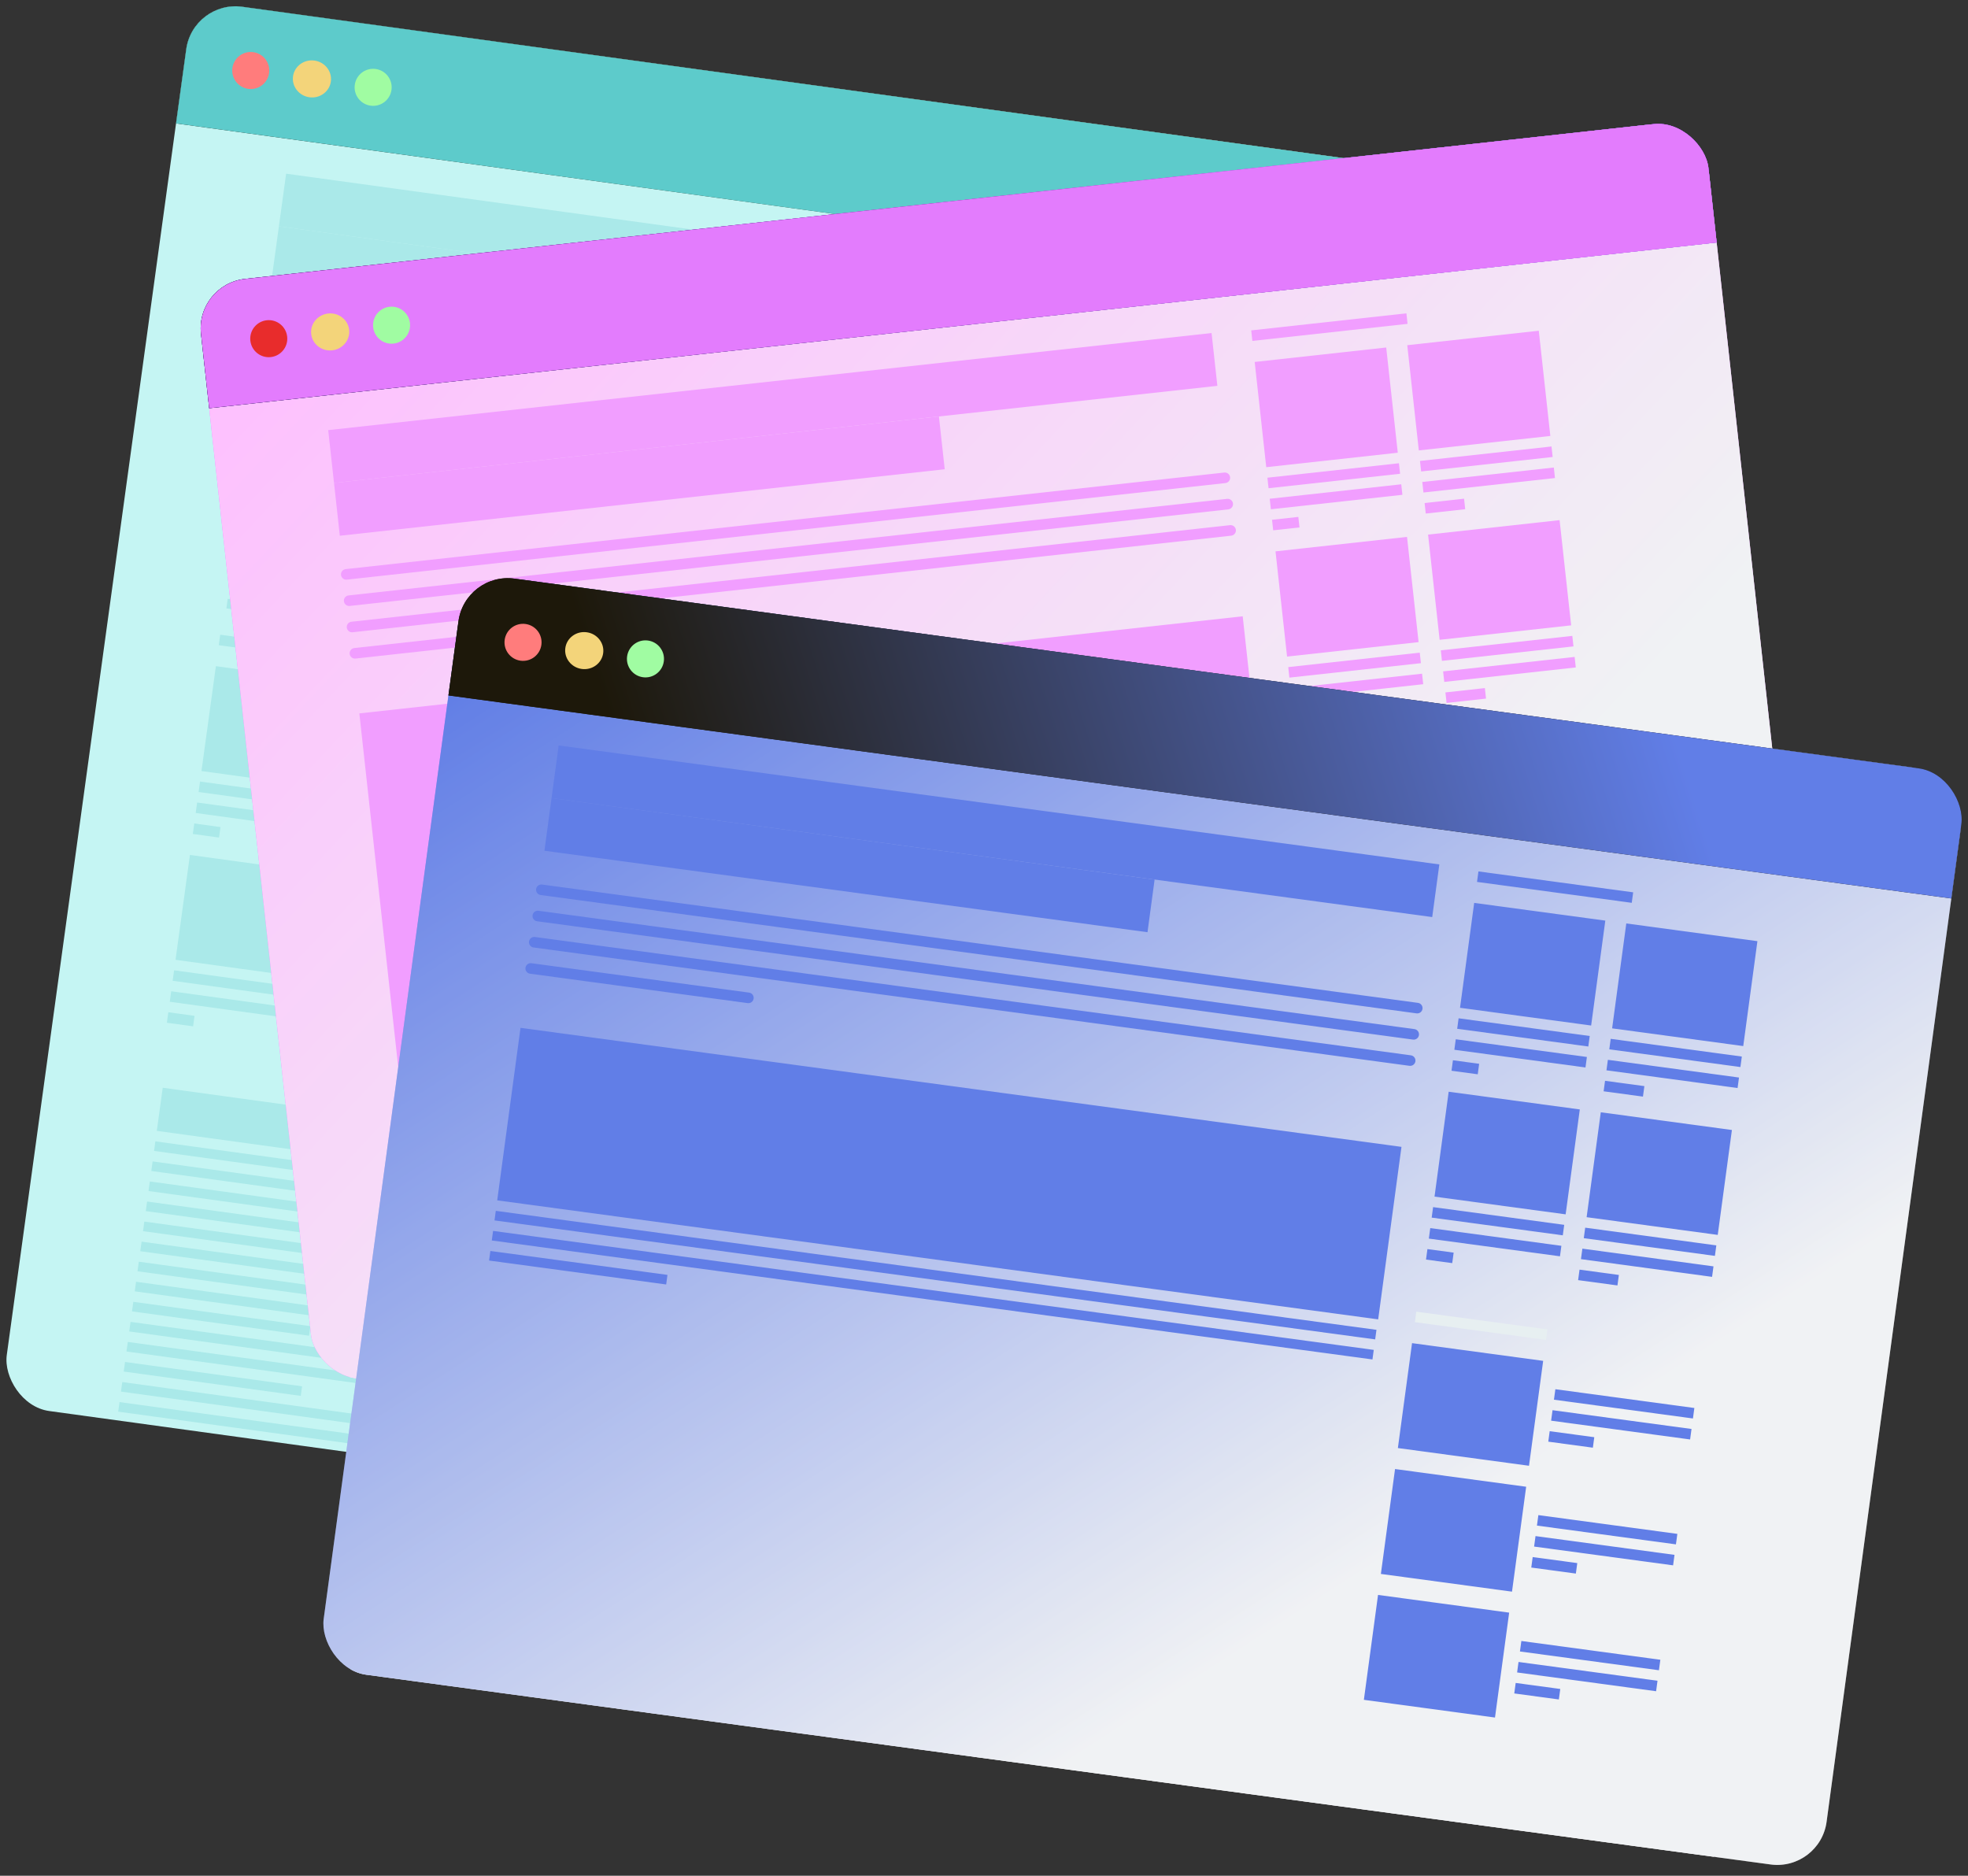 <svg width="277" height="264" viewBox="0 0 277 264" fill="none" xmlns="http://www.w3.org/2000/svg">
<rect x="0" y="0" width="277" height="264" fill="#333333" stroke="none"/>
<g clip-path="url(#clip0_4580_703)">
<rect x="27.166" width="213.5" height="199.5" rx="7" transform="rotate(7.826 27.166 0)" fill="#C5F5F3"/>
<path d="M161.14 60.958L37.893 44.018C37.486 43.962 37.11 44.247 37.054 44.654C36.998 45.062 37.283 45.438 37.69 45.494L160.937 62.434C161.345 62.49 161.721 62.205 161.777 61.798C161.833 61.39 161.548 61.014 161.14 60.958Z" fill="#AAE9E9"/>
<path d="M160.633 64.648L37.386 47.708C36.979 47.652 36.603 47.937 36.547 48.344C36.491 48.752 36.776 49.128 37.184 49.184L160.431 66.124C160.838 66.18 161.214 65.895 161.27 65.487C161.326 65.08 161.041 64.704 160.633 64.648Z" fill="#AAE9E9"/>
<path d="M160.126 68.338L36.879 51.398C36.471 51.342 36.095 51.627 36.039 52.035C35.983 52.442 36.268 52.818 36.676 52.874L159.923 69.814C160.33 69.87 160.706 69.585 160.762 69.178C160.818 68.77 160.533 68.394 160.126 68.338Z" fill="#AAE9E9"/>
<path d="M66.999 59.298L36.372 55.088C35.964 55.032 35.588 55.317 35.532 55.725C35.476 56.132 35.761 56.508 36.169 56.564L66.796 60.774C67.204 60.83 67.58 60.545 67.636 60.137C67.692 59.73 67.407 59.354 66.999 59.298Z" fill="#AAE9E9"/>
<path d="M179.256 106.955L160.806 104.419L160.603 105.895L179.053 108.431L179.256 106.955Z" fill="#B4E2D7" fill-opacity="0.843"/>
<path d="M191.466 45.47L169.695 42.477L169.492 43.953L191.264 46.946L191.466 45.47Z" fill="#AAE9E9"/>
<path d="M187.537 49.441L169.087 46.906L167.058 61.666L185.508 64.202L187.537 49.441Z" fill="#AAE9E9"/>
<path d="M185.306 65.678L166.855 63.142L166.653 64.618L185.103 67.154L185.306 65.678Z" fill="#AAE9E9"/>
<path d="M184.899 68.63L166.449 66.094L166.246 67.57L184.696 70.106L184.899 68.63Z" fill="#AAE9E9"/>
<path d="M169.734 69.553L166.044 69.046L165.841 70.522L169.531 71.029L169.734 69.553Z" fill="#AAE9E9"/>
<path d="M205.288 78.952L186.838 76.416L184.809 91.176L203.259 93.712L205.288 78.952Z" fill="#AAE9E9"/>
<path d="M203.057 95.188L184.606 92.652L184.404 94.128L202.854 96.664L203.057 95.188Z" fill="#AAE9E9"/>
<path d="M202.65 98.14L184.2 95.604L183.997 97.08L202.447 99.616L202.65 98.14Z" fill="#AAE9E9"/>
<path d="M189.33 99.317L183.795 98.556L183.592 100.032L189.127 100.793L189.33 99.317Z" fill="#AAE9E9"/>
<path d="M183.885 76.01L165.435 73.474L163.406 88.234L181.856 90.77L183.885 76.01Z" fill="#AAE9E9"/>
<path d="M181.653 92.246L163.203 89.71L163 91.186L181.45 93.722L181.653 92.246Z" fill="#AAE9E9"/>
<path d="M181.247 95.198L162.797 92.662L162.594 94.138L181.044 96.674L181.247 95.198Z" fill="#AAE9E9"/>
<path d="M166.082 96.121L162.392 95.614L162.189 97.09L165.879 97.597L166.082 96.121Z" fill="#AAE9E9"/>
<path d="M208.939 52.383L190.489 49.847L188.46 64.607L206.911 67.143L208.939 52.383Z" fill="#AAE9E9"/>
<path d="M206.708 68.619L188.258 66.083L188.055 67.559L206.505 70.095L206.708 68.619Z" fill="#AAE9E9"/>
<path d="M206.302 71.571L187.852 69.035L187.649 70.511L206.099 73.047L206.302 71.571Z" fill="#AAE9E9"/>
<path d="M192.981 72.748L187.446 71.987L187.243 73.463L192.778 74.224L192.981 72.748Z" fill="#AAE9E9"/>
<path d="M178.646 111.383L160.196 108.847L158.168 123.607L176.618 126.143L178.646 111.383Z" fill="#AAE9E9"/>
<path d="M199.911 118.065L180.354 115.377L180.151 116.853L199.708 119.541L199.911 118.065Z" fill="#AAE9E9"/>
<path d="M199.505 121.017L179.948 118.329L179.745 119.805L199.303 122.493L199.505 121.017Z" fill="#AAE9E9"/>
<path d="M185.815 122.143L179.542 121.281L179.339 122.757L185.612 123.619L185.815 122.143Z" fill="#AAE9E9"/>
<path d="M176.212 129.095L157.762 126.559L155.733 141.319L174.183 143.855L176.212 129.095Z" fill="#AAE9E9"/>
<path d="M197.476 135.777L177.919 133.089L177.716 134.565L197.273 137.253L197.476 135.777Z" fill="#AAE9E9"/>
<path d="M197.07 138.729L177.513 136.041L177.31 137.517L196.867 140.205L197.07 138.729Z" fill="#AAE9E9"/>
<path d="M183.38 139.855L177.107 138.993L176.905 140.469L183.178 141.331L183.38 139.855Z" fill="#AAE9E9"/>
<path d="M173.777 146.807L155.327 144.271L153.298 159.031L171.749 161.567L173.777 146.807Z" fill="#AAE9E9"/>
<path d="M195.042 153.49L175.484 150.802L175.281 152.278L194.839 154.966L195.042 153.49Z" fill="#AAE9E9"/>
<path d="M194.636 156.442L175.079 153.754L174.876 155.23L194.433 157.918L194.636 156.442Z" fill="#AAE9E9"/>
<path d="M180.946 157.568L174.673 156.706L174.47 158.182L180.743 159.044L180.946 157.568Z" fill="#AAE9E9"/>
<path d="M45.007 17.369C44.866 18.395 43.933 19.102 42.908 18.961C41.883 18.82 41.176 17.887 41.317 16.862C41.458 15.837 42.39 15.13 43.415 15.271C44.44 15.412 45.148 16.345 45.007 17.369Z" fill="#FC615C"/>
<path d="M50.911 18.181C50.77 19.206 49.837 19.913 48.812 19.773C47.787 19.632 47.08 18.699 47.221 17.674C47.362 16.649 48.295 15.942 49.32 16.082C50.345 16.223 51.052 17.156 50.911 18.181Z" fill="#FFD5A4"/>
<path d="M56.814 18.993C56.673 20.018 55.741 20.725 54.716 20.584C53.691 20.443 52.983 19.51 53.124 18.485C53.265 17.46 54.198 16.753 55.223 16.894C56.248 17.035 56.955 17.968 56.814 18.993Z" fill="#AAE9E9"/>
<path d="M158.731 81.212L34.813 64.18L33.029 77.161L156.947 94.193L158.731 81.212Z" fill="#AAE9E9"/>
<path d="M156.744 95.669L32.826 78.637L32.641 79.984L156.559 97.016L156.744 95.669Z" fill="#AAE9E9"/>
<path d="M156.356 98.492L32.438 81.46L32.253 82.807L156.171 99.839L156.356 98.492Z" fill="#AAE9E9"/>
<path d="M56.969 87.708L32.051 84.283L31.866 85.63L56.784 89.055L56.969 87.708Z" fill="#AAE9E9"/>
<path d="M146.864 170.133L22.904 153.095L22.07 159.163L146.03 176.201L146.864 170.133Z" fill="#AAE9E9"/>
<path d="M145.785 177.672L21.867 160.639L21.682 161.986L145.6 179.018L145.785 177.672Z" fill="#AAE9E9"/>
<path d="M145.397 180.495L21.48 163.462L21.294 164.809L145.212 181.841L145.397 180.495Z" fill="#AAE9E9"/>
<path d="M46.009 169.71L21.091 166.285L20.906 167.632L45.824 171.057L46.009 169.71Z" fill="#AAE9E9"/>
<path d="M144.621 186.14L20.703 169.108L20.518 170.455L144.436 187.487L144.621 186.14Z" fill="#AAE9E9"/>
<path d="M144.233 188.963L20.315 171.931L20.13 173.278L144.048 190.31L144.233 188.963Z" fill="#AAE9E9"/>
<path d="M44.846 178.179L19.928 174.754L19.743 176.101L44.661 179.526L44.846 178.179Z" fill="#AAE9E9"/>
<path d="M143.457 194.609L19.539 177.577L19.354 178.924L143.272 195.956L143.457 194.609Z" fill="#AAE9E9"/>
<path d="M143.069 197.432L19.151 180.4L18.966 181.747L142.884 198.779L143.069 197.432Z" fill="#AAE9E9"/>
<path d="M43.682 186.648L18.764 183.223L18.578 184.57L43.497 187.995L43.682 186.648Z" fill="#AAE9E9"/>
<path d="M142.293 203.078L18.375 186.046L18.19 187.393L142.108 204.425L142.293 203.078Z" fill="#AAE9E9"/>
<path d="M141.905 205.901L17.987 188.869L17.802 190.216L141.72 207.248L141.905 205.901Z" fill="#AAE9E9"/>
<path d="M42.518 195.116L17.6 191.691L17.415 193.038L42.333 196.463L42.518 195.116Z" fill="#AAE9E9"/>
<path d="M141.129 211.547L17.211 194.515L17.026 195.862L140.943 212.894L141.129 211.547Z" fill="#AAE9E9"/>
<path d="M140.741 214.37L16.823 197.337L16.638 198.684L140.556 215.717L140.741 214.37Z" fill="#AAE9E9"/>
<path d="M41.354 203.585L16.436 200.16L16.25 201.507L41.169 204.932L41.354 203.585Z" fill="#AAE9E9"/>
<path d="M164.191 41.478L40.273 24.445L39.255 31.853L163.173 48.886L164.191 41.478Z" fill="#AAE9E9"/>
<path d="M124.113 43.518L39.257 31.854L38.239 39.262L123.095 50.926L124.113 43.518Z" fill="#AAE9E9"/>
<path d="M26.905 1.893C27.049 0.847 28.013 0.116 29.058 0.26L283.883 35.285C284.928 35.429 285.659 36.393 285.516 37.439L283.388 52.919L24.777 17.373L26.905 1.893Z" fill="url(#paint0_linear_4580_703)"/>
<path d="M26.905 1.893C27.049 0.847 28.013 0.116 29.058 0.26L283.883 35.285C284.928 35.429 285.659 36.393 285.516 37.439L283.388 52.919L24.777 17.373L26.905 1.893Z" fill="#5DCBCB"/>
<circle cx="35.294" cy="9.924" r="2.607" transform="rotate(7.826 35.294 9.924)" fill="#FF7C7C"/>
<ellipse cx="43.907" cy="11.107" rx="2.688" ry="2.607" transform="rotate(7.826 43.907 11.107)" fill="#F3D47A"/>
<circle cx="52.52" cy="12.291" r="2.607" transform="rotate(7.826 52.52 12.291)" fill="#A0FCA2"/>
<path d="M52.766 92.323L30.995 89.331L30.792 90.807L52.563 93.799L52.766 92.323Z" fill="#AAE9E9"/>
<path d="M48.837 96.295L30.387 93.759L28.358 108.519L46.808 111.055L48.837 96.295Z" fill="#AAE9E9"/>
<path d="M46.605 112.531L28.155 109.995L27.952 111.471L46.403 114.007L46.605 112.531Z" fill="#AAE9E9"/>
<path d="M46.199 115.483L27.749 112.947L27.546 114.423L45.996 116.959L46.199 115.483Z" fill="#AAE9E9"/>
<path d="M31.034 116.406L27.344 115.899L27.141 117.375L30.831 117.882L31.034 116.406Z" fill="#AAE9E9"/>
<path d="M66.588 125.805L48.138 123.269L46.109 138.029L64.559 140.565L66.588 125.805Z" fill="#AAE9E9"/>
<path d="M64.356 142.041L45.906 139.505L45.703 140.981L64.153 143.517L64.356 142.041Z" fill="#AAE9E9"/>
<path d="M63.95 144.993L45.5 142.458L45.297 143.934L63.747 146.469L63.95 144.993Z" fill="#AAE9E9"/>
<path d="M50.63 146.17L45.095 145.409L44.892 146.885L50.427 147.646L50.63 146.17Z" fill="#AAE9E9"/>
<path d="M45.185 122.864L26.735 120.328L24.707 135.088L43.157 137.624L45.185 122.864Z" fill="#AAE9E9"/>
<path d="M42.954 139.1L24.504 136.564L24.301 138.04L42.751 140.576L42.954 139.1Z" fill="#AAE9E9"/>
<path d="M42.548 142.052L24.098 139.516L23.895 140.992L42.345 143.528L42.548 142.052Z" fill="#AAE9E9"/>
<path d="M27.382 142.975L23.692 142.468L23.489 143.944L27.18 144.451L27.382 142.975Z" fill="#AAE9E9"/>
<path d="M70.239 99.237L51.789 96.701L49.76 111.461L68.21 113.997L70.239 99.237Z" fill="#AAE9E9"/>
<path d="M68.008 115.473L49.558 112.937L49.355 114.413L67.805 116.949L68.008 115.473Z" fill="#AAE9E9"/>
<path d="M67.602 118.425L49.151 115.889L48.949 117.365L67.399 119.901L67.602 118.425Z" fill="#AAE9E9"/>
<path d="M54.281 119.602L48.746 118.841L48.543 120.317L54.078 121.078L54.281 119.602Z" fill="#AAE9E9"/>
<path d="M96.837 98.802L75.065 95.81L74.863 97.286L96.634 100.278L96.837 98.802Z" fill="#AAE9E9"/>
<path d="M92.907 102.774L74.457 100.238L72.428 114.998L90.878 117.534L92.907 102.774Z" fill="#AAE9E9"/>
<path d="M90.676 119.01L72.226 116.474L72.023 117.95L90.473 120.486L90.676 119.01Z" fill="#AAE9E9"/>
<path d="M90.269 121.962L71.819 119.426L71.617 120.902L90.067 123.438L90.269 121.962Z" fill="#AAE9E9"/>
<path d="M75.104 122.885L71.414 122.378L71.211 123.854L74.901 124.361L75.104 122.885Z" fill="#AAE9E9"/>
<path d="M110.658 132.284L92.208 129.748L90.179 144.508L108.629 147.044L110.658 132.284Z" fill="#AAE9E9"/>
<path d="M108.427 148.52L89.977 145.984L89.774 147.46L108.224 149.996L108.427 148.52Z" fill="#AAE9E9"/>
<path d="M108.02 151.472L89.57 148.936L89.367 150.412L107.818 152.948L108.02 151.472Z" fill="#AAE9E9"/>
<path d="M94.7 152.648L89.165 151.888L88.962 153.364L94.497 154.124L94.7 152.648Z" fill="#AAE9E9"/>
<path d="M89.256 129.342L70.806 126.806L68.777 141.566L87.227 144.102L89.256 129.342Z" fill="#AAE9E9"/>
<path d="M87.024 145.578L68.574 143.042L68.371 144.518L86.822 147.054L87.024 145.578Z" fill="#AAE9E9"/>
<path d="M86.618 148.53L68.168 145.994L67.965 147.47L86.415 150.006L86.618 148.53Z" fill="#AAE9E9"/>
<path d="M71.453 149.454L67.763 148.947L67.56 150.423L71.25 150.93L71.453 149.454Z" fill="#AAE9E9"/>
<path d="M114.311 105.715L95.86 103.179L93.832 117.94L112.282 120.476L114.311 105.715Z" fill="#AAE9E9"/>
<path d="M112.079 121.951L93.629 119.416L93.426 120.892L111.876 123.427L112.079 121.951Z" fill="#AAE9E9"/>
<path d="M111.673 124.904L93.223 122.368L93.02 123.844L111.47 126.38L111.673 124.904Z" fill="#AAE9E9"/>
<path d="M98.352 126.08L92.817 125.32L92.615 126.796L98.15 127.556L98.352 126.08Z" fill="#AAE9E9"/>
</g>
<g clip-path="url(#clip1_4580_703)">
<rect x="27.527" y="40.021" width="213.456" height="155.674" rx="7" transform="rotate(-6.272 27.527 40.021)" fill="#E380FD"/>
<rect x="33.866" y="54.641" width="193.686" height="145.264" transform="rotate(-6.272 33.866 54.641)" fill="white"/>
<rect x="27.528" y="40.021" width="213.456" height="175.388" rx="8.158" transform="rotate(-6.272 27.528 40.021)" fill="url(#paint1_linear_4580_703)"/>
<rect x="27.528" y="40.021" width="213.456" height="175.388" rx="8.158" transform="rotate(-6.272 27.528 40.021)" fill="white" fill-opacity="0.3"/>
<path d="M172.317 66.508L48.656 80.1C48.247 80.145 47.952 80.513 47.996 80.922C48.041 81.331 48.409 81.626 48.818 81.581L172.479 67.989C172.888 67.944 173.183 67.576 173.138 67.167C173.093 66.758 172.726 66.463 172.317 66.508Z" fill="#F19EFF"/>
<path d="M172.724 70.21L49.063 83.802C48.654 83.847 48.359 84.215 48.404 84.624C48.449 85.033 48.817 85.328 49.225 85.283L172.887 71.691C173.296 71.646 173.591 71.278 173.546 70.869C173.501 70.46 173.133 70.165 172.724 70.21Z" fill="#F19EFF"/>
<path d="M173.13 73.913L49.469 87.505C49.06 87.55 48.765 87.918 48.81 88.327C48.855 88.736 49.223 89.031 49.632 88.986L173.293 75.394C173.702 75.349 173.997 74.981 173.952 74.572C173.907 74.163 173.539 73.868 173.13 73.913Z" fill="#F19EFF"/>
<path d="M80.606 87.829L49.876 91.207C49.467 91.252 49.172 91.62 49.217 92.029C49.262 92.438 49.63 92.733 50.039 92.688L80.769 89.31C81.178 89.266 81.473 88.897 81.428 88.489C81.383 88.08 81.015 87.784 80.606 87.829Z" fill="#F19EFF"/>
<path d="M201.091 106.707L182.579 108.742L182.742 110.223L201.254 108.188L201.091 106.707Z" fill="#E7EFF1"/>
<path d="M197.956 44.099L176.111 46.5L176.274 47.981L198.118 45.58L197.956 44.099Z" fill="#F19EFF"/>
<path d="M195.112 48.908L176.6 50.943L178.227 65.753L196.74 63.718L195.112 48.908Z" fill="#F19EFF"/>
<path d="M196.903 65.199L178.391 67.234L178.553 68.715L197.066 66.68L196.903 65.199Z" fill="#F19EFF"/>
<path d="M197.228 68.161L178.716 70.196L178.879 71.677L197.391 69.642L197.228 68.161Z" fill="#F19EFF"/>
<path d="M182.743 72.751L179.041 73.158L179.204 74.639L182.906 74.232L182.743 72.751Z" fill="#F19EFF"/>
<path d="M219.516 73.205L201.004 75.24L202.632 90.05L221.144 88.015L219.516 73.205Z" fill="#F19EFF"/>
<path d="M221.307 89.496L202.795 91.531L202.958 93.012L221.47 90.977L221.307 89.496Z" fill="#F19EFF"/>
<path d="M221.632 92.458L203.12 94.493L203.283 95.974L221.795 93.939L221.632 92.458Z" fill="#F19EFF"/>
<path d="M208.999 96.844L203.445 97.455L203.608 98.936L209.162 98.325L208.999 96.844Z" fill="#F19EFF"/>
<path d="M198.042 75.565L179.53 77.6L181.158 92.41L199.67 90.375L198.042 75.565Z" fill="#F19EFF"/>
<path d="M199.833 91.856L181.321 93.891L181.484 95.372L199.996 93.337L199.833 91.856Z" fill="#F19EFF"/>
<path d="M200.159 94.818L181.646 96.853L181.809 98.334L200.321 96.299L200.159 94.818Z" fill="#F19EFF"/>
<path d="M185.674 99.408L181.972 99.815L182.134 101.296L185.837 100.889L185.674 99.408Z" fill="#F19EFF"/>
<path d="M216.586 46.548L198.074 48.583L199.702 63.393L218.214 61.358L216.586 46.548Z" fill="#F19EFF"/>
<path d="M218.377 62.839L199.865 64.874L200.028 66.355L218.54 64.32L218.377 62.839Z" fill="#F19EFF"/>
<path d="M218.703 65.801L200.19 67.836L200.353 69.317L218.865 67.282L218.703 65.801Z" fill="#F19EFF"/>
<path d="M206.069 70.187L200.516 70.798L200.678 72.279L206.232 71.668L206.069 70.187Z" fill="#F19EFF"/>
<path d="M201.579 111.15L183.066 113.185L184.694 127.994L203.206 125.96L201.579 111.15Z" fill="#F19EFF"/>
<path d="M223.83 112.451L204.207 114.608L204.37 116.089L223.993 113.932L223.83 112.451Z" fill="#F19EFF"/>
<path d="M224.155 115.413L204.532 117.57L204.695 119.051L224.318 116.894L224.155 115.413Z" fill="#F19EFF"/>
<path d="M211.153 119.84L204.858 120.532L205.021 122.013L211.315 121.321L211.153 119.84Z" fill="#F19EFF"/>
<path d="M203.532 128.922L185.02 130.956L186.647 145.766L205.159 143.731L203.532 128.922Z" fill="#F19EFF"/>
<path d="M225.783 130.223L206.16 132.38L206.323 133.861L225.946 131.704L225.783 130.223Z" fill="#F19EFF"/>
<path d="M226.108 133.185L206.485 135.342L206.648 136.823L226.271 134.666L226.108 133.185Z" fill="#F19EFF"/>
<path d="M213.106 137.612L206.812 138.304L206.974 139.785L213.268 139.093L213.106 137.612Z" fill="#F19EFF"/>
<path d="M205.486 146.693L186.974 148.728L188.601 163.537L207.114 161.503L205.486 146.693Z" fill="#F19EFF"/>
<path d="M227.737 147.995L208.114 150.151L208.277 151.632L227.9 149.475L227.737 147.995Z" fill="#F19EFF"/>
<path d="M228.062 150.956L208.439 153.113L208.602 154.594L228.225 152.437L228.062 150.956Z" fill="#F19EFF"/>
<path d="M215.06 155.383L208.766 156.075L208.928 157.556L215.223 156.864L215.06 155.383Z" fill="#F19EFF"/>
<path d="M49.063 52.522C49.176 53.551 48.444 54.464 47.415 54.577C46.387 54.69 45.474 53.958 45.361 52.929C45.248 51.901 45.98 50.987 47.008 50.874C48.037 50.761 48.95 51.494 49.063 52.522Z" fill="#FC615C"/>
<path d="M54.987 51.871C55.1 52.9 54.368 53.813 53.339 53.926C52.311 54.039 51.398 53.306 51.285 52.278C51.172 51.249 51.904 50.336 52.932 50.223C53.961 50.11 54.874 50.843 54.987 51.871Z" fill="#FFD5A4"/>
<path d="M60.911 51.22C61.024 52.248 60.291 53.161 59.263 53.275C58.235 53.388 57.321 52.655 57.208 51.627C57.095 50.598 57.828 49.685 58.856 49.572C59.885 49.459 60.798 50.191 60.911 51.22Z" fill="#7DFC92"/>
<path d="M174.913 86.739L50.579 100.406L57.338 161.897L181.672 148.231L174.913 86.739Z" fill="#F19EFF"/>
<path d="M181.835 149.712L57.501 163.378L57.65 164.729L181.983 151.063L181.835 149.712Z" fill="#F19EFF"/>
<path d="M182.146 152.544L57.812 166.21L57.961 167.562L182.295 153.895L182.146 152.544Z" fill="#F19EFF"/>
<path d="M83.125 166.294L58.123 169.042L58.272 170.394L83.273 167.646L83.125 166.294Z" fill="#F19EFF"/>
<path d="M170.53 46.872L46.196 60.538L47.013 67.971L171.347 54.305L170.53 46.872Z" fill="#F19EFF"/>
<path d="M132.155 58.612L47.014 67.97L47.831 75.403L132.972 66.045L132.155 58.612Z" fill="#F19EFF"/>
<path d="M27.737 41.921C27.622 40.872 28.379 39.928 29.428 39.812L285.108 11.709C286.157 11.594 287.101 12.351 287.217 13.4L288.924 28.932L29.444 57.453L27.737 41.921Z" fill="#0000CC"/>
<path d="M27.737 41.921C27.622 40.872 28.379 39.928 29.428 39.812L285.108 11.709C286.157 11.594 287.101 12.351 287.217 13.4L288.924 28.932L29.444 57.453L27.737 41.921Z" fill="url(#paint2_linear_4580_703)"/>
<path d="M27.737 41.921C27.622 40.872 28.379 39.928 29.428 39.812L285.108 11.709C286.157 11.594 287.101 12.351 287.217 13.4L288.924 28.932L29.444 57.453L27.737 41.921Z" fill="#E37CFD"/>
<circle cx="37.829" cy="47.666" r="2.607" transform="rotate(-6.272 37.829 47.666)" fill="#E82C2C"/>
<ellipse cx="46.472" cy="46.717" rx="2.688" ry="2.607" transform="rotate(-6.272 46.472 46.717)" fill="#F3D47A"/>
<circle cx="55.113" cy="45.767" r="2.607" transform="rotate(-6.272 55.113 45.767)" fill="#A0FCA2"/>
</g>
<g clip-path="url(#clip2_4580_703)">
<rect x="68.088" y="96.217" width="193.686" height="145.264" transform="rotate(7.694 68.088 96.217)" fill="white"/>
<rect x="65.467" y="80.5" width="213.456" height="175.388" rx="8.158" transform="rotate(7.694 65.467 80.5)" fill="url(#paint3_linear_4580_703)"/>
<rect x="65.467" y="80.5" width="213.456" height="175.388" rx="8.158" transform="rotate(7.694 65.467 80.5)" fill="white" fill-opacity="0.3"/>
<path d="M199.582 141.148L76.296 124.494C75.888 124.438 75.513 124.724 75.458 125.132C75.403 125.54 75.689 125.915 76.096 125.97L199.382 142.625C199.79 142.68 200.165 142.394 200.22 141.986C200.275 141.579 199.989 141.204 199.582 141.148Z" fill="#617EE7"/>
<path d="M199.083 144.84L75.797 128.185C75.389 128.13 75.014 128.415 74.959 128.823C74.904 129.231 75.19 129.606 75.597 129.661L198.883 146.316C199.291 146.371 199.666 146.085 199.721 145.678C199.776 145.27 199.49 144.895 199.083 144.84Z" fill="#617EE7"/>
<path d="M198.585 148.531L75.299 131.876C74.891 131.821 74.516 132.107 74.461 132.514C74.406 132.922 74.692 133.297 75.099 133.352L198.385 150.007C198.793 150.062 199.168 149.776 199.223 149.369C199.278 148.961 198.992 148.586 198.585 148.531Z" fill="#617EE7"/>
<path d="M105.437 139.706L74.8 135.567C74.392 135.512 74.017 135.798 73.962 136.206C73.907 136.613 74.193 136.988 74.6 137.043L105.237 141.182C105.645 141.237 106.02 140.952 106.075 140.544C106.13 140.136 105.844 139.761 105.437 139.706Z" fill="#617EE7"/>
<path d="M217.804 187.104L199.348 184.611L199.148 186.087L217.604 188.58L217.804 187.104Z" fill="#E7EFF1"/>
<path d="M229.872 125.59L208.094 122.648L207.894 124.125L229.672 127.067L229.872 125.59Z" fill="#617EE7"/>
<path d="M225.951 129.571L207.495 127.078L205.501 141.842L223.956 144.336L225.951 129.571Z" fill="#617EE7"/>
<path d="M223.757 145.812L205.301 143.319L205.101 144.795L223.557 147.289L223.757 145.812Z" fill="#617EE7"/>
<path d="M223.358 148.765L204.902 146.272L204.703 147.748L223.159 150.241L223.358 148.765Z" fill="#617EE7"/>
<path d="M208.194 149.724L204.503 149.225L204.303 150.701L207.995 151.2L208.194 149.724Z" fill="#617EE7"/>
<path d="M243.77 159.04L225.314 156.547L223.32 171.312L241.776 173.805L243.77 159.04Z" fill="#617EE7"/>
<path d="M241.576 175.281L223.12 172.788L222.921 174.265L241.377 176.758L241.576 175.281Z" fill="#617EE7"/>
<path d="M241.178 178.234L222.722 175.741L222.522 177.217L240.978 179.711L241.178 178.234Z" fill="#617EE7"/>
<path d="M227.859 179.442L222.322 178.694L222.123 180.171L227.66 180.919L227.859 179.442Z" fill="#617EE7"/>
<path d="M222.361 156.147L203.905 153.654L201.911 168.419L220.367 170.912L222.361 156.147Z" fill="#617EE7"/>
<path d="M220.167 172.389L201.711 169.895L201.511 171.372L219.967 173.865L220.167 172.389Z" fill="#617EE7"/>
<path d="M219.768 175.341L201.312 172.848L201.113 174.325L219.569 176.818L219.768 175.341Z" fill="#617EE7"/>
<path d="M204.604 176.3L200.913 175.801L200.714 177.278L204.405 177.776L204.604 176.3Z" fill="#617EE7"/>
<path d="M247.36 132.463L228.904 129.97L226.91 144.735L245.366 147.228L247.36 132.463Z" fill="#617EE7"/>
<path d="M245.166 148.704L226.71 146.211L226.511 147.688L244.966 150.181L245.166 148.704Z" fill="#617EE7"/>
<path d="M244.767 151.657L226.312 149.164L226.112 150.641L244.568 153.134L244.767 151.657Z" fill="#617EE7"/>
<path d="M231.449 152.865L225.912 152.117L225.713 153.594L231.249 154.342L231.449 152.865Z" fill="#617EE7"/>
<path d="M217.205 191.534L198.749 189.04L196.754 203.805L215.21 206.298L217.205 191.534Z" fill="#617EE7"/>
<path d="M238.484 198.167L218.921 195.524L218.721 197L238.285 199.643L238.484 198.167Z" fill="#617EE7"/>
<path d="M238.086 201.12L218.522 198.477L218.323 199.953L237.886 202.596L238.086 201.12Z" fill="#617EE7"/>
<path d="M224.398 202.278L218.123 201.43L217.924 202.906L224.199 203.754L224.398 202.278Z" fill="#617EE7"/>
<path d="M214.811 209.251L196.355 206.758L194.361 221.523L212.817 224.016L214.811 209.251Z" fill="#617EE7"/>
<path d="M236.091 215.885L216.527 213.242L216.328 214.718L235.891 217.361L236.091 215.885Z" fill="#617EE7"/>
<path d="M235.691 218.838L216.128 216.195L215.928 217.671L235.492 220.314L235.691 218.838Z" fill="#617EE7"/>
<path d="M222.005 219.995L215.729 219.148L215.53 220.624L221.805 221.472L222.005 219.995Z" fill="#617EE7"/>
<path d="M212.418 226.969L193.962 224.476L191.967 239.241L210.423 241.734L212.418 226.969Z" fill="#617EE7"/>
<path d="M233.697 233.602L214.134 230.959L213.934 232.436L233.498 235.079L233.697 233.602Z" fill="#617EE7"/>
<path d="M233.299 236.555L213.735 233.912L213.536 235.389L233.099 238.032L233.299 236.555Z" fill="#617EE7"/>
<path d="M219.611 237.713L213.336 236.865L213.136 238.342L219.412 239.19L219.611 237.713Z" fill="#617EE7"/>
<path d="M83.348 97.829C83.21 98.854 82.278 99.564 81.253 99.425C80.228 99.287 79.518 98.356 79.657 97.33C79.795 96.305 80.727 95.595 81.752 95.734C82.777 95.873 83.487 96.803 83.348 97.829Z" fill="#FC615C"/>
<path d="M89.254 98.627C89.116 99.652 88.185 100.362 87.159 100.223C86.134 100.084 85.425 99.153 85.563 98.128C85.702 97.103 86.633 96.393 87.658 96.532C88.683 96.67 89.393 97.601 89.254 98.627Z" fill="#FFD5A4"/>
<path d="M95.16 99.425C95.021 100.45 94.09 101.159 93.065 101.021C92.039 100.882 91.33 99.951 91.468 98.926C91.607 97.901 92.538 97.191 93.563 97.33C94.589 97.468 95.298 98.399 95.16 99.425Z" fill="#7DFC92"/>
<path d="M197.261 161.415L73.263 144.663L69.983 168.943L193.981 185.694L197.261 161.415Z" fill="#617EE7"/>
<path d="M193.74 187.165L69.783 170.419L69.601 171.767L193.558 188.512L193.74 187.165Z" fill="#617EE7"/>
<path d="M193.359 189.989L69.402 173.243L69.22 174.591L193.177 191.336L193.359 189.989Z" fill="#617EE7"/>
<path d="M93.947 179.434L69.02 176.067L68.838 177.414L93.765 180.782L93.947 179.434Z" fill="#617EE7"/>
<path d="M202.59 121.661L78.633 104.916L77.632 112.326L201.588 129.072L202.59 121.661Z" fill="#617EE7"/>
<path d="M162.514 123.794L77.631 112.327L76.63 119.737L161.513 131.204L162.514 123.794Z" fill="#617EE7"/>
<path d="M65.211 82.394C65.352 81.348 66.315 80.615 67.361 80.756L322.265 115.192C323.311 115.333 324.045 116.295 323.903 117.341L321.811 132.826L63.119 97.879L65.211 82.394Z" fill="#1D180A"/>
<path d="M65.211 82.394C65.352 81.348 66.315 80.615 67.361 80.756L322.265 115.192C323.311 115.333 324.045 116.295 323.903 117.341L321.811 132.826L63.119 97.879L65.211 82.394Z" fill="url(#paint4_linear_4580_703)"/>
<circle cx="73.618" cy="90.406" r="2.607" transform="rotate(7.694 73.618 90.406)" fill="#FF7C7C"/>
<ellipse cx="82.234" cy="91.57" rx="2.688" ry="2.607" transform="rotate(7.694 82.234 91.57)" fill="#F3D47A"/>
<circle cx="90.85" cy="92.734" r="2.607" transform="rotate(7.694 90.85 92.734)" fill="#A0FCA2"/>
</g>
<defs>
<linearGradient id="paint0_linear_4580_703" x1="52.859" y1="37.977" x2="256.054" y2="26.526" gradientUnits="userSpaceOnUse">
<stop stop-color="#1D180A"/>
<stop offset="1" stop-color="#86A488"/>
</linearGradient>
<linearGradient id="paint1_linear_4580_703" x1="110.124" y1="215.409" x2="-17.235" y2="66.472" gradientUnits="userSpaceOnUse">
<stop stop-color="#EAECEF"/>
<stop offset="1" stop-color="#FF9CFF"/>
</linearGradient>
<linearGradient id="paint2_linear_4580_703" x1="61.699" y1="70.596" x2="182.91" y2="-3.906" gradientUnits="userSpaceOnUse">
<stop stop-color="#1D180A"/>
<stop offset="1" stop-color="#F683F6"/>
</linearGradient>
<linearGradient id="paint3_linear_4580_703" x1="148.062" y1="255.888" x2="20.703" y2="106.951" gradientUnits="userSpaceOnUse">
<stop stop-color="#EAECEF"/>
<stop offset="1" stop-color="#0533D9"/>
</linearGradient>
<linearGradient id="paint4_linear_4580_703" x1="91.248" y1="118.418" x2="226.857" y2="75.373" gradientUnits="userSpaceOnUse">
<stop stop-color="#1D180A"/>
<stop offset="1" stop-color="#617EE7"/>
</linearGradient>
<clipPath id="clip0_4580_703">
<rect x="27.166" width="213.5" height="199.5" rx="7" transform="rotate(7.826 27.166 0)" fill="white"/>
</clipPath>
<clipPath id="clip1_4580_703">
<rect x="27.527" y="40.021" width="213.456" height="155.674" rx="7" transform="rotate(-6.272 27.527 40.021)" fill="white"/>
</clipPath>
<clipPath id="clip2_4580_703">
<rect x="65.466" y="80.501" width="213.456" height="155.674" rx="7" transform="rotate(7.694 65.466 80.501)" fill="white"/>
</clipPath>
</defs>
</svg>
